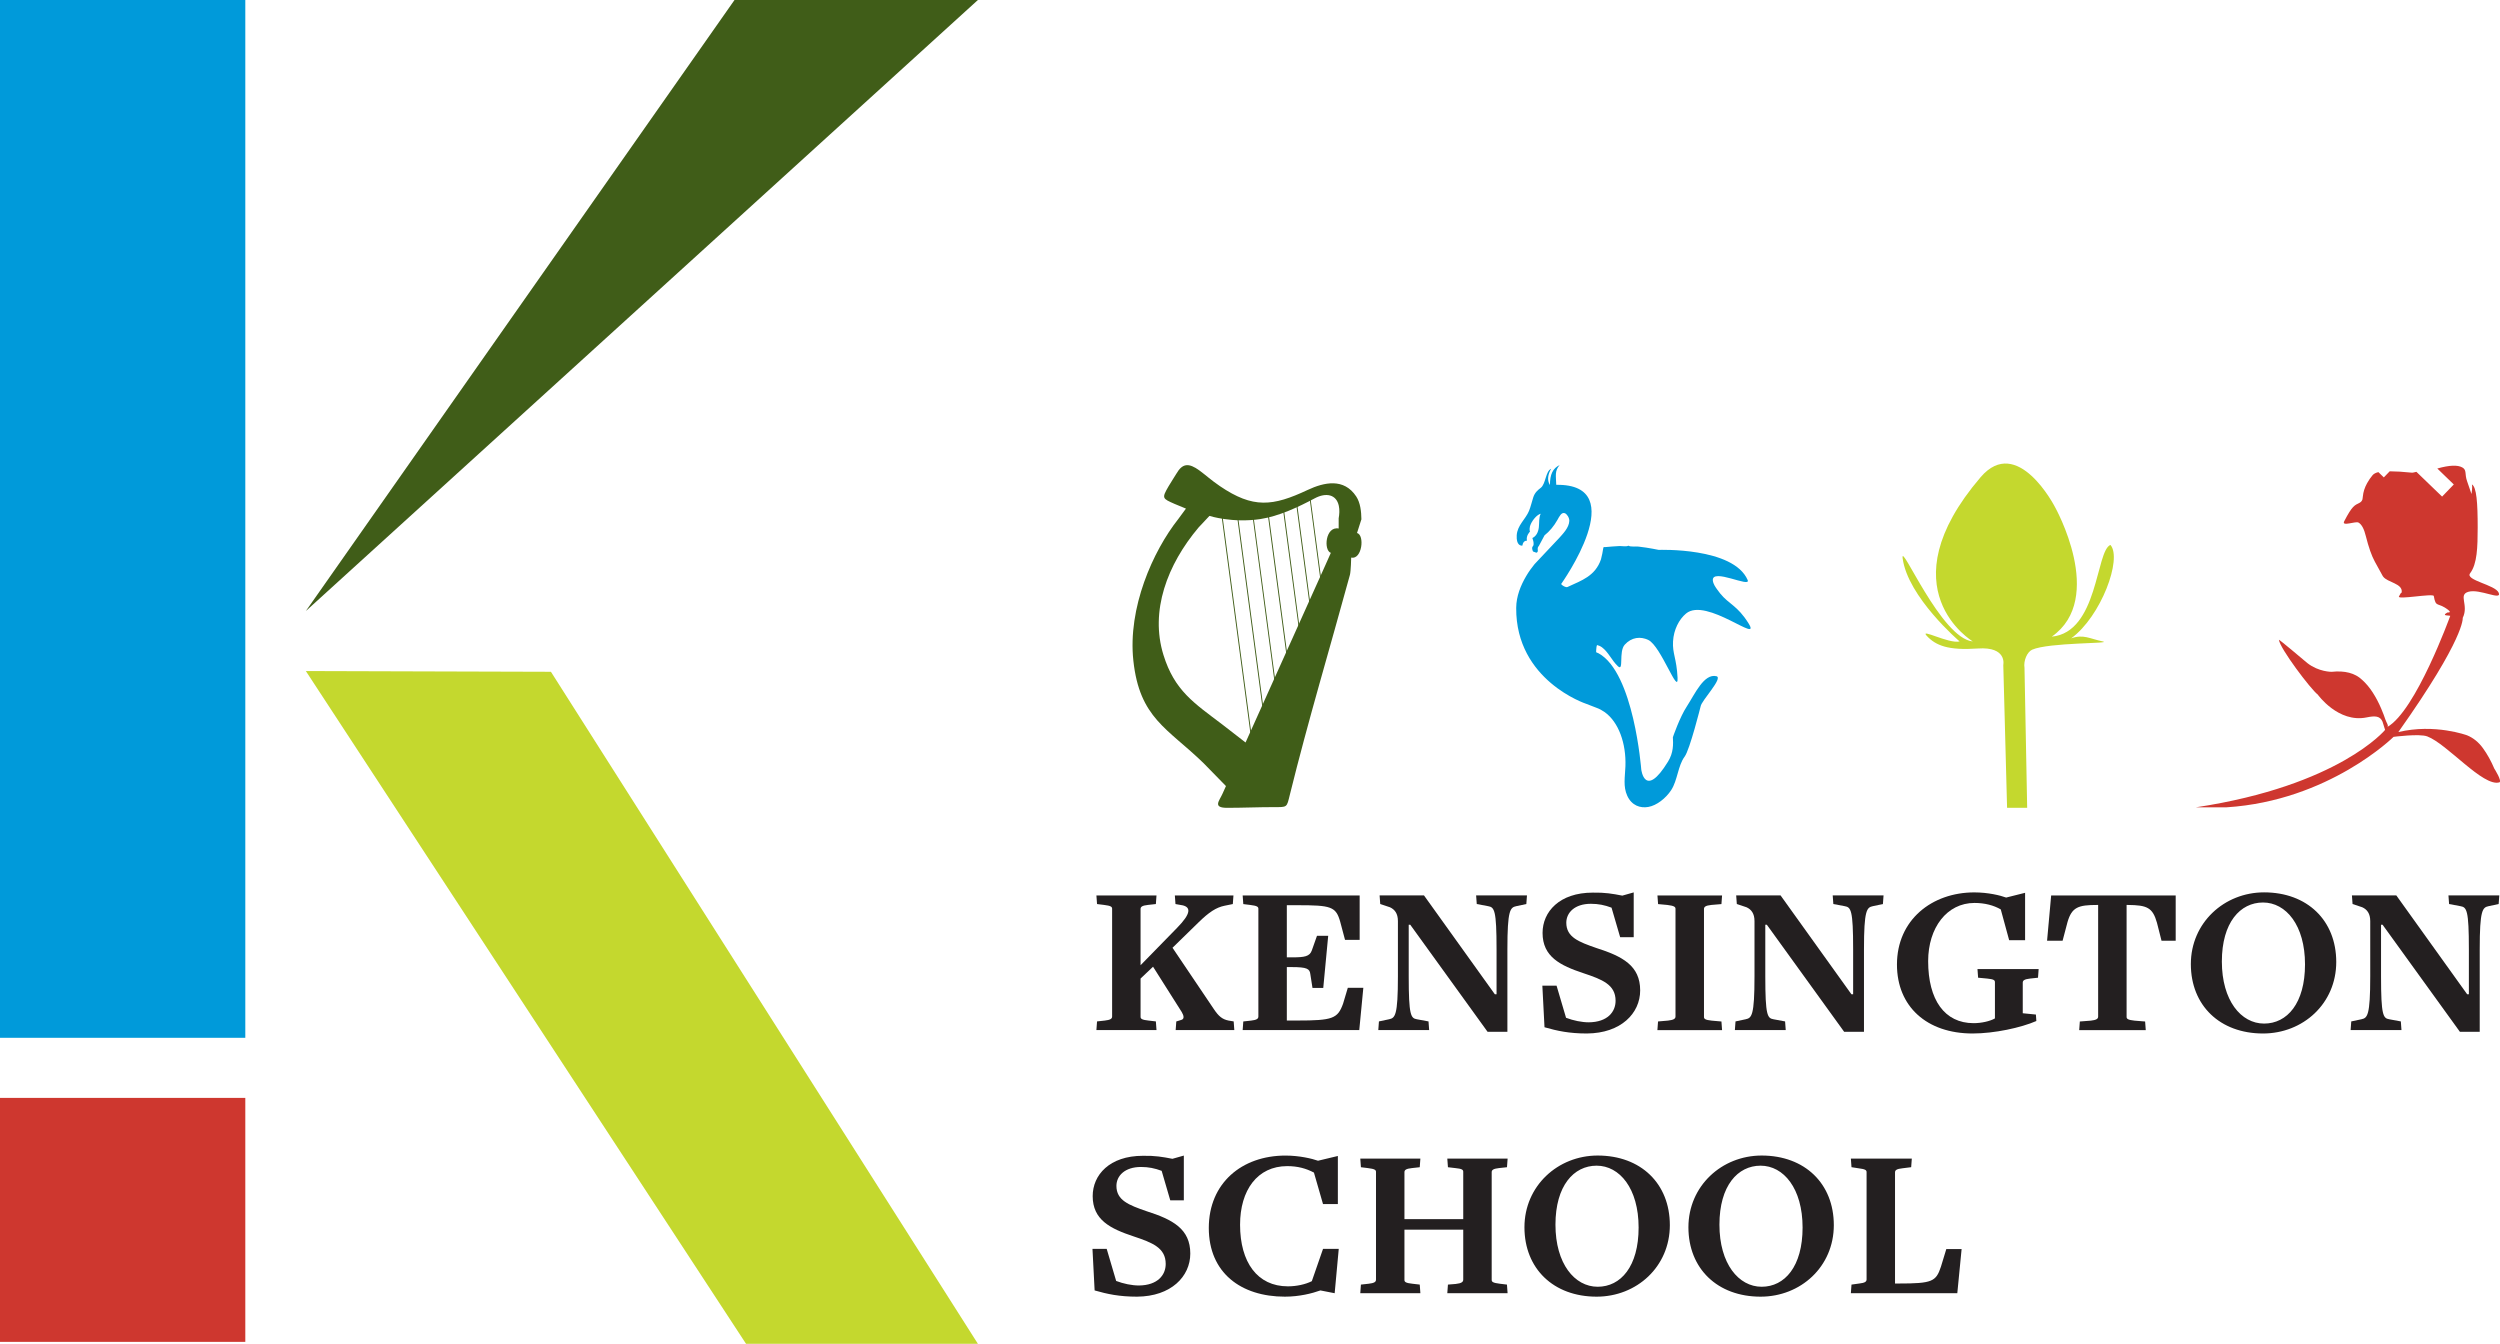 <?xml version="1.0" encoding="UTF-8"?><svg id="Layer_2" xmlns="http://www.w3.org/2000/svg" viewBox="0 0 673.13 361.82"><defs><style>.cls-1{fill:#009ada;}.cls-2{fill:#c4d82e;}.cls-3{fill:#ce372f;}.cls-4{fill:#231f20;}.cls-5,.cls-6{fill:#405d18;}.cls-6{fill-rule:evenodd;}</style></defs><g id="Artwork"><path class="cls-1" d="M419.96,125.21c-1.86,.86-2.65,2.55-2.63,5.39-.89-1.37-.46-3.07,.32-4.37-1.51,.6-1.42,4.06-2.8,5.12-.83,.64-1.58,1.26-2.01,2.54-.41,1.22-.66,2.49-1.15,3.67-.93,2.25-3.15,3.88-3.31,6.57-.15,2.71,1.12,2.74,1.27,2.78,.39,.11,.24-.18,.4-.58,.22-.55,.66-.79,1.08-.74-.3-1.39,.82-2.45,.82-2.45,0,0-.12-.24-.1-.8,.02-.44,.14-.86,.31-1.22,.55-1.19,1.7-2.55,2.68-2.8-.53,1.03-.36,2.44-.5,3.63-.16,1.44-.77,2.45-1.74,2.91,.17,.52,.38,1.13,.32,1.74-.06,.65-.52,.42-.34,1.35,.15,.77,.34,.53,.98,.83,.28,.13,.57-.23,.5-.64-.08-.43-.04-.87,.27-1.12l1.54-2.88c1.35-1.07,2.51-2.45,3.48-4.17,.49-.87,1.06-2.13,1.98-1.79,.55,.2,1.24,1.21,1.21,2.08-.07,1.85-1.83,3.58-2.73,4.6-.73,.83-6.2,6.53-6.63,7.04-.81,.99-1.58,2.06-2.27,3.24-1.43,2.45-2.65,5.36-2.67,8.55-.13,19.56,18.81,25.8,18.81,25.8l2.9,1.12c.72,.26,1.41,.64,2.07,1.1,3.83,2.7,5.85,8.51,5.63,14.6-.1,2.83-.67,5.43,.5,7.97,1.21,2.62,3.5,3.38,5.67,2.99,2.19-.38,4.68-2.27,6.17-4.56,1.7-2.62,1.81-6.6,3.6-8.98,1.39-1.84,4.31-13.54,4.31-13.54,.21-1.56,6.17-7.66,4.25-8.12-3.34-.79-5.76,4.72-7.97,8.14-1.9,2.88-3.75,8.28-3.75,8.28,.1,1.89,.18,4.15-1.3,6.56-6.28,10.25-7.22,2.11-7.22,2.11,0,0-1.97-26.07-11.5-31.26-.63-.34-.7,.02-.62-.98,.02-.28,.08-1.14,.24-1.24,.44,.13,.88,.3,1.28,.59,1.77,1.31,2.64,3.53,4.3,5.1,1.7,1.61,.15-3.9,1.85-5.78,1.84-2.04,4.26-2.29,6.37-1.27,3.41,1.66,8.11,15.21,7.86,10.17-.27-5.3-1.41-6.49-1.22-9.8,.18-3.15,1.61-5.92,3.51-7.5,5.41-4.51,20.46,8.49,16.82,2.65-3.02-4.84-5.23-5.08-7.64-8.05-.28-.34-.54-.7-.8-1.06-.46-.64-1.06-1.47-1.17-2.4,0,.09,.06,.54,.09,.78-.01-.14-.04-.38-.09-.78,0-.02,0-.02,0,0-.4-3.55,10.34,2.09,9.37-.16-3.85-8.87-23.94-8.11-23.94-8.11-1.13-.22-2.25-.44-3.38-.61-.69-.11-1.39-.19-2.09-.28-.77-.09-2.07,.14-2.7-.24-.58,.33-1.78,.06-2.47,.1-1.22,.06-2.44,.16-3.66,.27-.37,.03-.6-.17-.66,.42-.03,.35-.4,2.29-.59,2.88-.36,1.07-.88,2.01-1.51,2.8-1.3,1.62-2.95,2.53-4.55,3.3-.98,.47-1.97,.88-2.95,1.35-.43,.21-1.52-.41-1.71-.81,0,0,19.27-26.99-1.32-26.7-.07-2.42-.48-3.76,.92-5.33"/><path class="cls-2" d="M531.17,172.7s-23.64-14.08,2.11-44.21c9.93-11.62,20,7.98,20,7.98,0,0,13.87,24.63-.84,34.95,12.53-1.18,11.84-23.14,15.8-24.7,3.23,3.67-2.5,19.25-10.58,25.16,3.32-1.18,4.97,.09,8.53,.83,2.86,.6-14.54,.23-19.03,2.22-1.32,.59-2.37,2.91-2.06,4.91l.72,37.66h-5.41l-1.02-38.45s1.12-5-6.86-4.44-11.34-.81-13.75-3.41c-2.02-2.18,5.92,2.21,8.85,1.51,0,0-13.97-11.93-15.34-22.4-.63-4.8,10.35,21.59,18.88,22.4"/><path class="cls-3" d="M671.62,207c-.89-2.09-1.91-3.94-3.08-5.55-1.17-1.61-2.59-2.77-4.26-3.46,0,0-8.69-3.23-18.52-.88,18.1-25.54,17.33-30.73,17.33-30.73,1.72-3.5-1.31-6.23,1.54-7.04,3.07-.88,9.04,2.49,8.15,.27-.87-2.16-9.13-3.36-7.7-5.25,1.92-2.55,2.03-7.01,2.04-12.35,0-6.57-.29-10.87-1.56-11.58,.2,.79-.06,2.11-.11,2.59l-1.19-3.47c-.69-1.92-.01-2.98-1.28-3.69-1.27-.71-3.49-.62-6.66,.27-.02,0-.05,.01-.07,.02l4.44,4.29-3.15,3.27-6.92-6.67c-.28,.05-.54,.11-.77,.18-.18,.05-.37,.06-.55,.04-2.26-.24-4.21-.35-5.87-.36l-1.58,1.64-1.47-1.42c-.72,.17-1.25,.45-1.57,.84-.54,.64-1.03,1.35-1.46,2.13-.65,1.17-1.04,2.37-1.15,3.58-.03,.12-.05,.25-.05,.4,0,.55-.32,1.05-.81,1.3-1.37,.71-1.94,.7-4.16,4.99-.78,1.51,3.06-.09,3.84,.34,.85,.47,1.51,1.69,1.99,3.67,.75,2.99,1.55,5.28,2.43,6.88,.31,.6,1,1.86,2.09,3.8,.03,.06,.07,.12,.11,.17,1.19,1.66,5.36,1.84,5.02,4.28-.01,.11-.21,.13-.32,.33-.11,.19-.25,.45-.42,.77-.54,.96,9.24-.9,9.38-.12,.58,3.36,1.06,1.46,3.97,3.82,.91,.74-.28,.61-.28,.61-1.87,1.02,.57,.73,.74,.92,0,0-9.27,25.65-16.97,29.93,.51-.29-.25-1.25-.49-2.02-.25-.77-.62-1.74-1.12-2.93-.66-1.56-1.42-3-2.28-4.34-.86-1.34-1.82-2.48-2.88-3.43-1.9-1.81-4.64-2.53-8.21-2.15,0,0-3.46,.04-6.52-2.35-.29-.23-7.69-6.51-7.66-6.27,.24,2.28,8.56,13.31,10.46,14.75,0,0,5.5,7.72,13.18,6.14,2.27-.47,3.6-.4,4.26,1.16,.09,.22,.32,.96,.69,2.21,0,0-12.36,14.99-50.92,20.84h8.24c27.56-1.75,44.96-18.97,44.96-18.97,0,0,6.96-.92,9.08-.12,5.38,2.04,15.03,13.63,19.39,12.38,.86-.25-1.31-3.66-1.31-3.66"/><g><path class="cls-6" d="M365.38,143.51l1.18-3.69c-.03-2.09-.27-4.44-1.39-6.14-3.32-5.05-8.67-3.82-13.06-1.77-9.44,4.44-14.71,5.04-23.63-1.01-2.4-1.63-3.79-2.95-5.5-4.2-2.92-2.14-4.61-1.97-6.23,.83-.72,1.24-1.28,1.96-2.11,3.4-1.89,3.25-1.68,3.29,1.63,4.75l3.05,1.26-2.09,2.84c-6.81,8.62-13.62,23.88-12.07,38.13,1.69,15.51,9.2,18.14,18.9,27.57l6.03,6.17-.96,2.13c-.83,1.85-2.68,3.73,1.27,3.73,4.17,0,8.39-.19,12.57-.19,3.7,0,3.46,.16,4.33-3.36,4.95-20.03,10.72-39.21,16.17-59.18,.26-.95,.34-4.64,.34-4.64,2.94,.61,3.69-6.09,1.57-6.63m-4.93-1.2c-3.58-.71-4.13,5.88-2.12,6.55l-1.53,3.44-21.43,47.62-6.26-4.85c-7.61-5.78-12.86-9.08-15.85-18.73-3.66-11.81,1-24.29,9.47-34.33l2.91-3.1s6.23,1.98,13.7,.85c4.96-.75,10.23-3.22,14.62-5.57,3.14-1.68,5.87-1.03,6.52,2,.23,1.09,.16,2.27-.04,3.36v2.75Z"/><polygon class="cls-5" points="337.11 200.72 328.77 137.9 329.02 137.87 337.36 200.69 337.11 200.72"/><polygon class="cls-5" points="341.27 200.72 332.94 137.9 333.19 137.87 341.52 200.69 341.27 200.72"/><polygon class="cls-5" points="345.44 200.72 337.11 137.9 337.35 137.87 345.69 200.69 345.44 200.72"/><polygon class="cls-5" points="349.61 200.72 341.27 137.9 341.52 137.87 349.86 200.69 349.61 200.72"/><polygon class="cls-5" points="350 171.45 345.44 137.13 345.69 137.1 350.24 171.42 350 171.45"/><polygon class="cls-5" points="353.5 169.54 348.94 135.22 349.19 135.19 353.74 169.51 353.5 169.54"/><polygon class="cls-5" points="357.05 167.63 352.5 133.31 352.74 133.28 357.3 167.6 357.05 167.63"/></g><rect class="cls-1" width="66.05" height="279.43"/><rect class="cls-3" y="295.61" width="66.05" height="65.69"/><polygon class="cls-2" points="82.35 180.68 200.87 361.82 263.3 361.82 148.34 180.88 82.35 180.68"/><polygon class="cls-5" points="82.35 164.52 197.77 0 263.3 0 82.35 164.52"/><g><path class="cls-4" d="M316.55,277.35l.17-2.32,1.33-.41c.87-.23,.75-1.1,.12-2.15l-7.71-12.18-3.36,3.19v10.32c0,.52,.41,.81,2.15,.99l1.97,.23,.17,2.32h-16.18l.17-2.32,2.09-.23c1.45-.17,1.97-.46,1.97-1.1v-29c0-.52-.29-.81-2.2-1.04l-1.86-.23-.17-2.32h16.18l-.17,2.32-2.09,.23c-1.62,.17-2.03,.52-2.03,1.1v15.14l9.8-10.03c3.94-4,3.65-5.57,1.57-6.09l-1.97-.35-.17-2.32h15.78l-.17,2.32-2.26,.46c-2.2,.46-4.12,1.68-7.02,4.52l-6.96,6.79,11.14,16.53c1.28,1.91,2.26,2.73,3.94,3.07l1.39,.23,.17,2.32h-15.78Z"/><path class="cls-4" d="M365.97,277.35h-31.38l.17-2.32,2.09-.23c1.45-.17,1.97-.46,1.97-1.1v-29c0-.52-.29-.81-2.2-1.04l-1.86-.23-.17-2.32h31.5v11.95h-3.94l-1.28-4.81c-1.16-4.18-2.44-4.52-11.66-4.52h-2.73v14.04h1.45c3.31,0,4.7-.23,5.28-1.86l1.39-3.94h3.02l-1.33,14.04h-2.9l-.58-3.71c-.17-1.45-.87-1.91-5.05-1.91h-1.28v14.39h2.84c9.51,0,10.85-.52,12.3-4.52l1.28-4.29h4.18l-1.1,11.43Z"/><path class="cls-4" d="M410.98,243.41l-2.73,.58c-1.62,.35-2.38,.99-2.38,11.6v22.22h-5.34l-20.82-28.83h-.41v13.92c0,10.56,.58,11.25,2.2,11.54l3.13,.58,.17,2.32h-13.69l.17-2.32,2.73-.58c1.62-.35,2.38-.93,2.38-11.54v-14.91c0-2.03-.87-3.13-2.15-3.71l-2.61-.87-.17-2.32h11.95l19.08,26.62h.46v-12.12c0-10.56-.58-11.31-2.26-11.6l-3.07-.58-.17-2.32h13.69l-.17,2.32Z"/><path class="cls-4" d="M427.29,278.27c-4.82,0-8.01-.7-11.43-1.68l-.58-11.19h3.83l2.55,8.64c1.97,.75,4.23,1.22,6.15,1.22,5.05-.06,7.19-2.84,7.19-5.8,0-4.35-3.6-5.74-8.64-7.42-6.32-2.09-11.02-4.47-11.02-10.85,0-5.68,4.52-10.85,13.52-10.85,3.31-.06,5.28,.29,7.95,.81l3.07-.87v12.06h-3.65l-2.32-7.95c-1.86-.7-3.54-1.04-5.57-1.04-4.35,0-6.61,2.38-6.61,5.1,0,3.89,3.36,5.16,8.06,6.79,7.08,2.26,11.83,4.76,11.83,11.43,0,6.15-5.16,11.54-14.33,11.6Z"/><path class="cls-4" d="M446.26,277.35l.17-2.32,2.67-.23c1.45-.17,2.03-.46,2.03-1.1v-29c0-.52-.35-.81-2.2-1.04l-2.49-.23-.17-2.32h17.4l-.17,2.32-2.73,.23c-1.57,.17-1.97,.52-1.97,1.1v29.06c0,.52,.35,.81,2.09,.99l2.61,.23,.17,2.32h-17.4Z"/><path class="cls-4" d="M506.99,243.41l-2.73,.58c-1.62,.35-2.38,.99-2.38,11.6v22.22h-5.34l-20.82-28.83h-.41v13.92c0,10.56,.58,11.25,2.2,11.54l3.13,.58,.17,2.32h-13.69l.17-2.32,2.73-.58c1.62-.35,2.38-.93,2.38-11.54v-14.91c0-2.03-.87-3.13-2.15-3.71l-2.61-.87-.17-2.32h11.95l19.08,26.62h.46v-12.12c0-10.56-.58-11.31-2.26-11.6l-3.07-.58-.17-2.32h13.69l-.17,2.32Z"/><path class="cls-4" d="M548.75,263.25l-2.15,.23c-1.45,.17-1.97,.46-1.97,1.1v8.24l3.54,.35,.12,1.74c-4.12,1.8-11.31,3.36-17.17,3.36-12.3,0-20.36-7.25-20.36-18.56,0-12.06,9.45-19.43,20.82-19.43,3.71,0,7.02,.81,8.58,1.39l5.1-1.28v12.76h-4.29l-2.26-8.29c-1.91-1.1-4.29-1.74-7.08-1.74-7.42,0-12.47,6.67-12.47,15.66,0,10.44,4.41,16.71,12.24,16.71,2.09,0,4.41-.52,5.74-1.28v-9.74c0-.58-.35-.81-2.09-.99l-2.44-.23-.17-2.32h16.47l-.17,2.32Z"/><path class="cls-4" d="M581.99,253.28l-1.22-4.81c-1.16-4.12-2.67-4.76-7.83-4.81h-.35v30.16c0,.52,.41,.81,2.15,.99l2.84,.23,.17,2.32h-17.92l.17-2.32,2.96-.23c1.45-.17,1.97-.46,1.97-1.1v-30.05h-.23c-5.1,0-6.84,.58-8.01,4.58l-1.33,5.05h-4.18l1.1-12.18h33.53v12.18h-3.83Z"/><path class="cls-4" d="M609.32,278.27c-11.6,0-19.43-7.54-19.43-18.68s8.99-19.32,19.72-19.32c11.6,0,19.43,7.54,19.43,18.74s-8.93,19.26-19.72,19.26Zm0-35.27c-6.15,0-11.08,5.39-11.08,15.89s5.16,16.71,11.37,16.71,11.02-5.45,11.02-15.95-5.1-16.65-11.31-16.65Z"/><path class="cls-4" d="M672.78,243.41l-2.73,.58c-1.62,.35-2.38,.99-2.38,11.6v22.22h-5.34l-20.82-28.83h-.41v13.92c0,10.56,.58,11.25,2.2,11.54l3.13,.58,.17,2.32h-13.69l.17-2.32,2.73-.58c1.62-.35,2.38-.93,2.38-11.54v-14.91c0-2.03-.87-3.13-2.15-3.71l-2.61-.87-.17-2.32h11.95l19.08,26.62h.46v-12.12c0-10.56-.58-11.31-2.26-11.6l-3.07-.58-.17-2.32h13.69l-.17,2.32Z"/></g><g><path class="cls-4" d="M306.16,349.13c-4.82,0-8.01-.7-11.43-1.68l-.58-11.19h3.83l2.55,8.64c1.97,.75,4.23,1.22,6.15,1.22,5.05-.06,7.19-2.84,7.19-5.8,0-4.35-3.6-5.74-8.64-7.42-6.32-2.09-11.02-4.47-11.02-10.85,0-5.68,4.52-10.85,13.52-10.85,3.31-.06,5.28,.29,7.95,.81l3.07-.87v12.06h-3.65l-2.32-7.95c-1.86-.7-3.54-1.04-5.57-1.04-4.35,0-6.61,2.38-6.61,5.1,0,3.89,3.36,5.16,8.06,6.79,7.08,2.26,11.83,4.76,11.83,11.43,0,6.15-5.16,11.54-14.33,11.6Z"/><path class="cls-4" d="M359.35,348.2l-3.83-.75c-2.26,.81-5.68,1.68-9.57,1.68-11.83,0-20.48-6.44-20.48-18.5s8.88-19.49,20.65-19.49c3.71,0,7.13,.81,8.76,1.39l5.34-1.28v12.94h-4l-2.44-8.47c-2.09-1.1-4.35-1.74-7.19-1.74-8.06,0-12.7,6.5-12.7,15.78,0,10.09,4.64,16.59,12.88,16.59,2.32,0,4.7-.52,6.44-1.39,0-.06,3.02-8.7,3.02-8.7h4.23l-1.1,11.95Z"/><path class="cls-4" d="M389.69,348.2l.17-2.32,2.09-.17c1.62-.17,2.03-.58,2.03-1.16v-13.46h-15.83v13.57c0,.52,.41,.81,2.15,.99l1.97,.23,.17,2.32h-16.18l.17-2.32,2.09-.23c1.45-.17,1.97-.46,1.97-1.1v-29c0-.52-.29-.81-2.2-1.04l-1.86-.23-.17-2.32h16.18l-.17,2.32-2.09,.23c-1.62,.17-2.03,.52-2.03,1.1v12.65h15.83v-12.76c0-.58-.41-.81-2.15-.99l-1.97-.23-.17-2.32h16.24l-.17,2.32-2.15,.23c-1.45,.17-1.97,.46-1.97,1.1v29c0,.52,.29,.81,2.2,1.04l1.91,.23,.17,2.32h-16.24Z"/><path class="cls-4" d="M429.89,349.13c-11.6,0-19.43-7.54-19.43-18.68s8.99-19.32,19.72-19.32c11.6,0,19.43,7.54,19.43,18.74s-8.93,19.26-19.72,19.26Zm0-35.27c-6.15,0-11.08,5.39-11.08,15.89s5.16,16.71,11.37,16.71,11.02-5.45,11.02-15.95-5.1-16.65-11.31-16.65Z"/><path class="cls-4" d="M474.04,349.13c-11.6,0-19.43-7.54-19.43-18.68s8.99-19.32,19.72-19.32c11.6,0,19.43,7.54,19.43,18.74s-8.93,19.26-19.72,19.26Zm0-35.27c-6.15,0-11.08,5.39-11.08,15.89s5.16,16.71,11.37,16.71,11.02-5.45,11.02-15.95-5.1-16.65-11.31-16.65Z"/><path class="cls-4" d="M527,348.2h-28.65l.17-2.32,2.09-.29c1.45-.17,1.97-.46,1.97-1.1v-28.89c0-.52-.29-.81-2.2-1.04l-1.86-.29-.17-2.32h16.41l-.17,2.32-2.32,.29c-1.62,.17-2.03,.52-2.03,1.1v29.93h.99c9.05,0,10.04-.52,11.37-4.52l1.45-4.76h4.12l-1.16,11.89Z"/></g></g></svg>